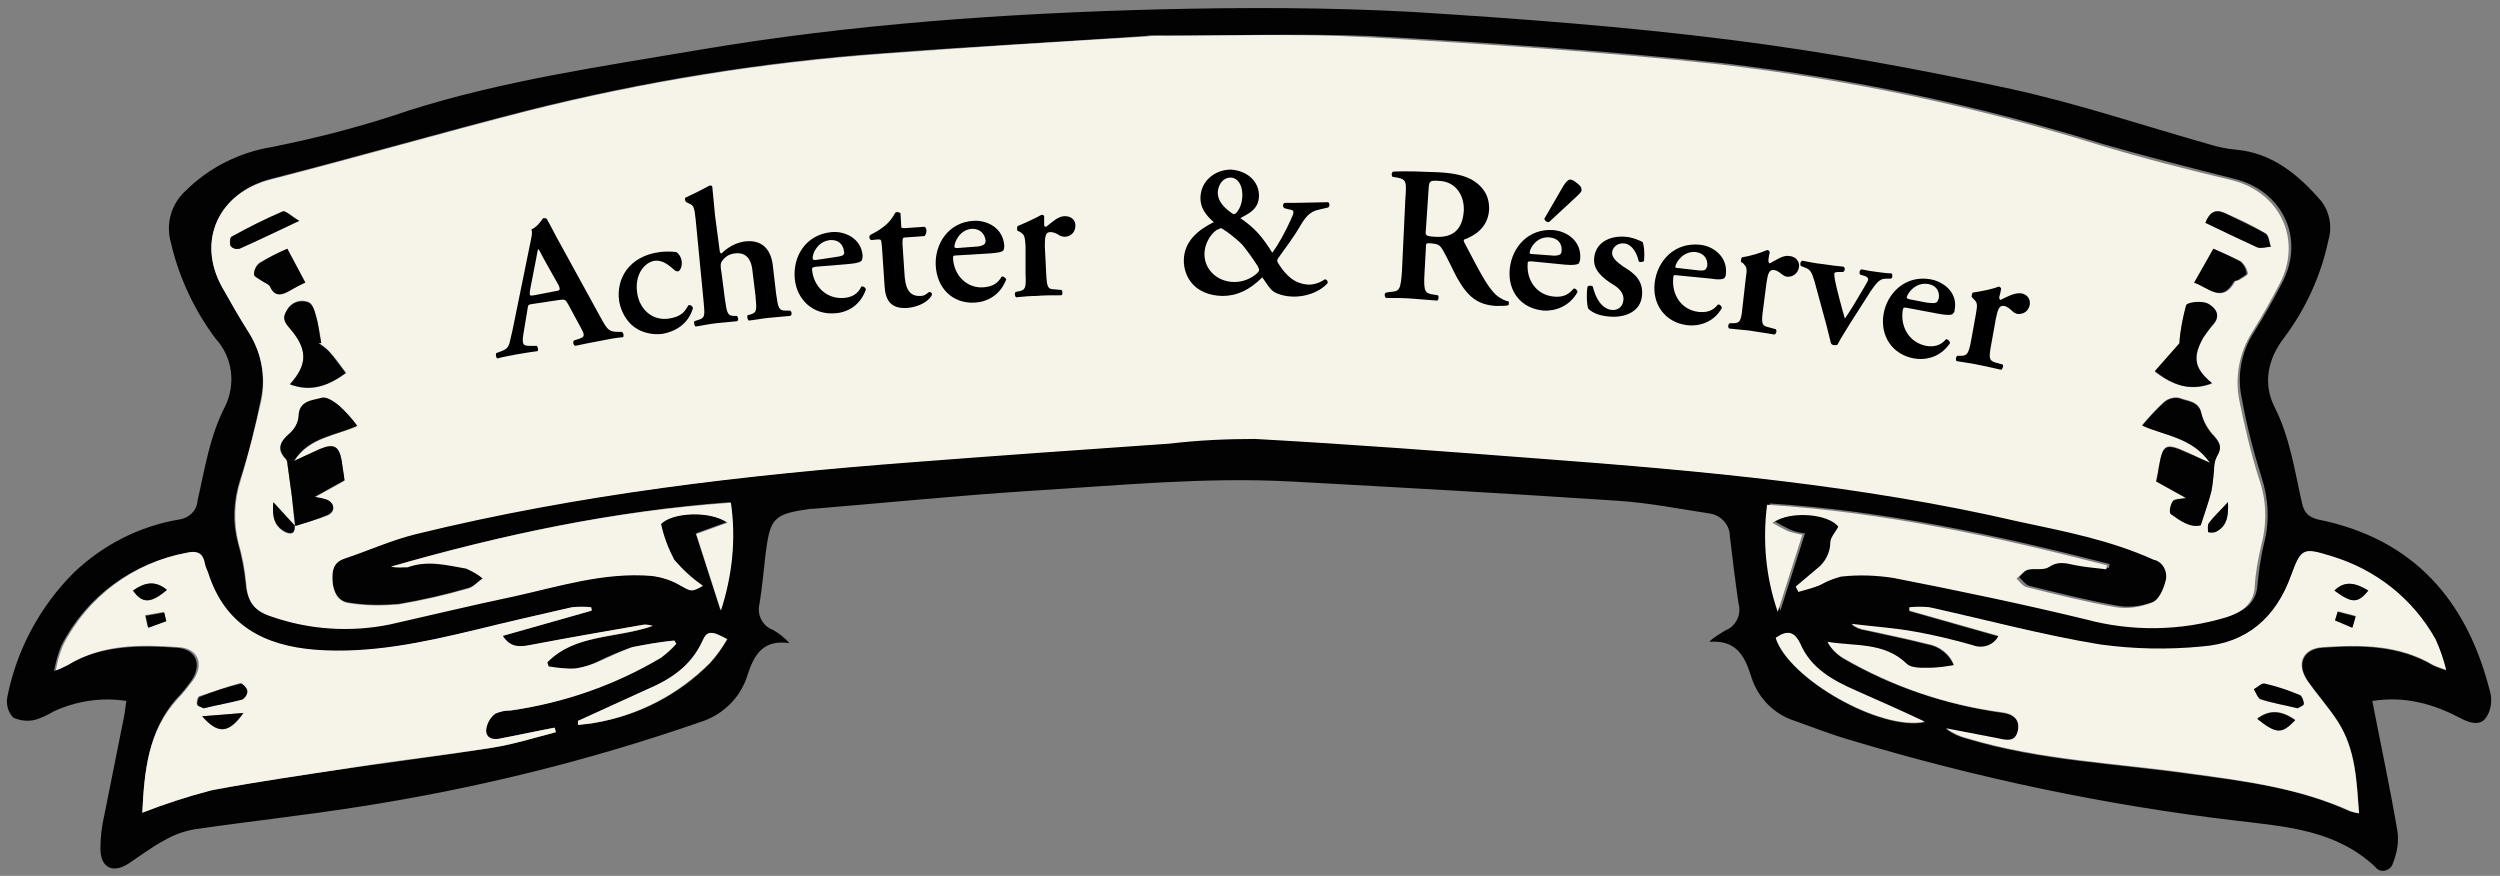 <?xml version="1.0" encoding="UTF-8"?>
<!-- Generator: Adobe Illustrator 28.1.0, SVG Export Plug-In . SVG Version: 6.00 Build 0)  -->
<svg xmlns="http://www.w3.org/2000/svg" xmlns:xlink="http://www.w3.org/1999/xlink" version="1.1" id="Calque_1" x="0px" y="0px" viewBox="0 0 375.9 131.7" style="enable-background:new 0 0 375.9 131.7;" xml:space="preserve">
<rect x="0" y="0" width="375.9" height="131.7" fill="#808080" stroke="none"/>
<style type="text/css">
	.st0{fill:#020203;}
	.st1{fill:#F6F3E9;}
	.st2{fill:none;}
</style>
<g>
	<path id="Tracé_2275_00000156558600695503625570000010507312104200979098_" class="st0" d="M356.7,105.4   c1.3,6.7,2.7,13.2,3.8,19.7c0.2,1.6-0.1,3.2-0.7,4.7c-0.2,0.8-1.1,1.3-1.9,1.1c-0.3-0.1-0.6-0.3-0.8-0.6c-5.9-5.5-13.3-6-20.8-6.9   c-19.6-2.3-39-6.4-58-12.1c-2.8-0.8-5.6-1.9-8.4-2.9c-3.2-1-5.6-3.5-6.6-6.7s-2.3-5.5-6.3-5.2c0.7-0.7,1.6-1.2,2.4-1.7   c1.6-0.6,2.5-2.4,2-4.1c-0.5-3.4-0.9-6.7-1.3-10.1c0-1.7-1.4-3.2-3.1-3.4c-4.6-0.7-9.1-1.6-13.7-1.9c-16.4-1.1-32.7-2-49.1-2.9   c-13.1-0.7-26.1,0.6-39.2,1.4c-10.9,0.7-21.8,1.8-32.7,2.7c-0.1,0-0.3,0-0.4,0c-5.6,0.8-6.1,1.3-6.8,6.9c-0.3,2.5-0.5,5-0.9,7.4   c-0.4,1.6,0.4,3.3,2,3.9c0.9,0.5,1.8,1.2,2.5,2c-4.1-0.6-5.4,1.9-6.4,5.1c-1.1,3.3-3.8,5.8-7.1,6.8c-16.7,5.8-33.8,10-51.2,12.7   c-8.2,1.3-16.6,2.2-24.8,3.4c-1.6,0.3-3,0.8-4.4,1.6c-1.9,1-3.6,2.3-5.4,3.5c-2.4,1.6-4.3,0.7-4.3-2.2c0-1.7,0.2-3.4,0.6-5.1   c1-5,2-10,3-15c0.1-0.7,0.2-1.3,0.3-2.1c-3.7-0.6-7.6,0-11,1.6c-0.8,0.5-1.7,0.9-2.6,1.2c-1.1,0.3-2.3,0.2-3.4-0.3   c-0.8-0.8-1.1-2-0.9-3.1c1.4-7.1,4.9-13.6,10-18.7c4.4-4.2,9.9-7,15.9-8c1.4-0.2,2.6-1.3,2.7-2.8c1.1-4.8,1.8-9.6,4.1-14.1   c1.7-3.4,1.2-7.5-1.4-10.3c-3.2-4.3-5.5-9.2-6.7-14.4c-0.8-2.8,0-5.8,2.2-7.8c3.5-3.5,8.1-5.8,13-6.6c7-1.4,13.9-3.2,20.6-5.5   c14.2-4.5,28.9-6.6,43.6-9.1c23-3.9,46.1-5.5,69.4-6.1c12.6-0.3,25.3-0.3,38,0.4c16,1,32,2.2,47.8,4.2c14.2,1.8,28.3,4.4,42.2,7.4   c10,2.2,19.8,5.5,29.7,8.3c1.3,0.4,2.7,0.7,4,0.8c5.5,0.5,9.4,3.8,12.8,7.7c1.3,1.7,1.7,3.9,1.1,5.9c-1.1,5.3-3.4,10.3-6.6,14.6   c-2.5,3.2-3.3,6.9-1.5,10.5c2.3,4.5,3,9.5,4.1,14.3c0.3,1.5,0.9,2.2,2.4,2.6c14.5,2.9,22.6,12.3,26,26.3c0.2,1.2,0,2.5-0.7,3.5   c-0.9,1.3-2.5,0.8-3.8,0.1C366,105.9,361.7,104.6,356.7,105.4 M58.8,85.2c0.8,0.1,1.6,0.1,2.5,0c3-1.1,5.9-0.4,8.8,0.2   c0.9,0.3,1.7,0.9,2.5,1.5c-0.7,0.5-1.4,1.3-2.2,1.5c-3.4,1-6.9,1.8-10.5,2.4C57.4,91,55,91,52.5,90.6c-1.7-0.2-2.3-1.6-2.5-3.2   c-0.1-1.5,0-2.9,1.8-3.5c3.6-1.2,7.1-2.8,10.8-3.7c24.5-6,49.5-8.8,74.6-10.8c12.9-1,25.8-1.9,38.7-2.8c4.3-0.5,8.5-0.8,12.8-0.7   c14.4,0.8,28.8,1.9,43.3,3c24.1,1.9,48.1,4,71.8,9.2c7,1.5,13.9,2.8,20.5,5.8c1.4,0.4,2.1,1.8,1.7,3.2c0,0,0,0,0,0.1   c-0.3,1.2-1,2.8-2,3.2c-1.7,0.7-3.6,1-5.5,0.7c-4.5-0.8-8.9-1.9-13.3-3c-0.6-0.1-1.1-0.9-1.6-1.3c0.5-0.5,1-1.2,1.6-1.3   c1-0.3,2.4,0.1,3.2-0.4c1.4-1,2.7-0.6,4.1-0.3c1.5,0.3,3.1,0.4,4.6,0.6l0.1-0.6c-16.8-4.3-33.7-8-51.1-9.1   c-0.7,5.4-0.2,11,1.6,16.1l3.7-11.6c-0.7-0.1-1.4-0.2-2.1-0.5c-0.8-0.4-1.6-0.8-2.4-1.3c2.8-1.8,8.5-1.3,9.9,0.6   c-0.5,0.9-1.2,1.6-1.2,2.4c0,1.5-0.7,3-2,3.9c-1.1,0.9-2.2,1.8-3.2,2.7l0.4,0.8c1.1-0.3,2.1-0.6,3.2-1c1-0.6,2.1-1,3.2-1.3   c2.6-0.3,5.3-0.2,7.9,0.2c9.6,1.9,19.2,3.9,28.8,6.2c7,1.9,14.3,1.8,21.3-0.3c2.1-0.7,3.9-1.8,4.2-4.3c0.2-2.2,0.5-4.4,1-6.5   c0.9-3.4,0.7-6.9-0.4-10.2c-1.2-3.8-2.2-7.7-2.9-11.6c-0.8-3.5-0.1-7.2,1.9-10.2c1.5-2.4,2.9-4.9,4.2-7.4c3.4-6.6,0-13.7-7.2-15.5   c-6.7-1.7-13.4-3.4-20-5.3c-18.6-5.8-37.6-9.8-56.9-12.1c-17.7-1.9-35.4-3.1-53.2-4.1c-10.9-0.4-21.7,0-32.4-0.1   c-0.4,0-0.8,0-1.2,0.1C159.1,6.3,145.9,7,132.7,8c-18,1.3-35.9,4.2-53.4,8.6c-12.9,3.3-25.7,7-38.6,10.3c-7.7,2-11.2,9.2-7.3,16.2   c1.3,2.3,2.6,4.6,4,6.8c1.9,3,2.6,6.7,1.8,10.2c-0.8,4-1.8,8.1-3.1,12c-1,3.1-1.2,6.4-0.3,9.6c0.5,1.9,0.9,3.8,1.1,5.7   c0.2,2.8,1.1,4.3,3.8,5.2c5.7,2,11.9,2.4,17.8,1.2c6.2-1.4,12.4-2.9,18.6-4.2c6.9-1.4,13.7-3.7,20.8-3.1c1.5,0.2,3,0.7,4.4,1.5   c1.5,0.8,1.5,1,3.3,0c-1.6-1.1-3-2.4-4.3-3.9c-0.9-1.7-1.5-3.5-2-5.4c1.6-1.6,7.2-2.1,10-0.2l-4.7,1.7l3.7,11.5   c1.8-5.2,2.3-10.7,1.5-16.2C92.3,76.8,75.4,80.4,58.8,85.2 M354.7,122.3c-0.3-4.9-0.5-9.6-3.1-13.7c-1.4-2.2-3.1-4.1-4.6-6.2   c-1.7-2.5-0.7-4.8,2.2-5c5.8-0.4,11.5-0.4,16.7,2.7c0.6,0.3,1.3,0.5,1.9,0.7c-0.4-1.6-1-3.1-1.6-4.6c-3.4-6-9-10.5-15.7-12.5   c-4.2-1.4-4.5-1.2-6,2.9c-2.3,6.4-6.8,10.2-13.4,10.7c-5.1,0.5-10.2,0.4-15.3-0.3c-8.6-1.5-17.1-3.7-25.7-5.6c-1-0.1-2-0.1-3,0v0.5   l13.4,3.8c-0.7,1.4-2.4,2-3.9,1.4c-2.8-0.7-5.6-1.5-8.5-2c-3.2-0.5-6.5-0.8-9.7-1.2c0.6,0.5,1.3,0.8,2.1,0.9   c3.1,0.7,6.2,1.3,9.3,2.1c1.8,0.3,3.3,1.5,4,3.2c-1.2,0.2-2.4,0.3-3.6,0.4c-1.2,0-2.8,0.1-3.5-0.6c-3.4-3.3-7.8-2.6-11.9-3.3   c0.6,1,1.4,1.8,2.3,2.4c7.4,4.3,15.5,7,24,8.2c1.6,0.2,2.7,1,2.3,2.8c-0.4,1.7-1.8,1.4-3,1.1c-2.6-0.5-5.2-1-7.8-1.5   c0.9,0.7,2,1.2,3.2,1.5c10.9,3.3,22.3,3.7,33.6,5.3c8.2,1.1,16.3,2.1,23.9,5.6C353.7,122.1,354.2,122.2,354.7,122.3 M21.4,122.2   c3.3-1.3,6.7-2.4,10.1-3.3c7-1.4,14-2.4,21.1-3.4c7-1,14.1-1.9,21.1-3c3.2-0.5,6.4-1.5,9.5-2.3l-0.2-0.7c-2.7,0.5-5.4,1.1-8,1.6   c-1.1,0.2-2.3,0.1-2.3-1.2c0.1-1,0.6-1.9,1.4-2.5c0.7-0.4,1.6-0.6,2.4-0.5c8-1.2,15.6-3.9,22.5-7.9c0.8-0.6,1.6-1.3,2.3-2.1   l-0.3-0.5c-2.1,0.2-4.2,0.5-6.3,1c-1.6,0.6-3.1,1.2-4.7,2c-1.2,0.6-2.5,1-3.7,1.2c-1.4,0-2.7-0.1-4.1-0.3L82,99.7   c4.2-4.3,10.3-3.6,15.9-5.5c-0.4-0.1-0.9-0.1-1.3-0.2c-5.8,1-11.6,2-17.3,3.1c-1.6,0.3-2.9,0.3-4-1.4l13.4-3.8l-0.1-0.5   c-1-0.1-2-0.1-2.9,0c-4.9,1.1-9.7,2.3-14.5,3.4c-7.9,1.9-15.8,3.6-24,3c-7.8-0.6-13.6-3.7-16.2-11.6c-0.2-0.4-0.4-0.9-0.5-1.4   c-0.3-1.6-1.3-1.9-2.7-1.6c-8,1.5-14.9,6.6-18.6,13.9c-0.5,1.2-0.8,2.5-1.1,3.8c0.6-0.2,1.2-0.5,1.8-0.8c5.2-3.1,11-3.1,16.7-2.7   c2.9,0.2,3.8,2.5,2.2,4.9c-0.7,1-1.5,2-2.4,2.9C22.3,110,21.7,115.9,21.4,122.2 M86.9,108.4c0,0.2,0.1,0.4,0.1,0.6   c0.8-0.1,1.6-0.1,2.4-0.3c6.6-1.1,12.7-4.2,17.4-9c1-1.1,1.8-2.3,2.6-3.6c-2.4-1.3-3-1.3-3.7,0.3c-1.6,3.7-4.7,5.7-8.2,7.2   C93.9,105.2,90.4,106.8,86.9,108.4 M267,96c2,6.1,15.8,14,22.4,12.6c-3.7-1.7-7-3.2-10.4-4.7c-3.5-1.5-6.7-3.3-8.3-7   C269.8,94.9,268.6,94.8,267,96"></path>
	<path id="Tracé_2276_00000150075335256056725510000012214047326132745377_" class="st1" d="M58.8,85.2c16.7-4.8,33.6-8.4,51.1-9.6   c0.8,5.4,0.2,11-1.5,16.2l-3.7-11.5l4.7-1.7c-2.8-1.9-8.4-1.5-10,0.2c0.4,1.9,1.1,3.7,2,5.4c1.3,1.5,2.7,2.8,4.3,3.9   c-1.8,1-1.8,0.8-3.3,0c-1.3-0.8-2.8-1.3-4.4-1.5c-7.2-0.6-14,1.6-20.8,3.1C71,91,64.8,92.5,58.6,93.9c-5.9,1.2-12.1,0.8-17.8-1.2   c-2.8-0.9-3.6-2.4-3.8-5.2c-0.2-1.9-0.5-3.8-1.1-5.7c-0.8-3.2-0.7-6.5,0.3-9.6c1.2-4,2.2-8,3.1-12c0.7-3.6,0-7.2-1.9-10.2   c-1.4-2.2-2.7-4.5-4-6.8c-3.9-7-0.5-14.2,7.3-16.2c12.9-3.3,25.7-7,38.6-10.3c17.5-4.4,35.4-7.3,53.4-8.6c13.2-1,26.4-1.8,39.5-2.6   c0.4,0,0.8-0.1,1.2-0.1c10.7,0,21.5-0.4,32.1,0.2c17.7,1,35.5,2.2,53.2,4.1C278,12,297.1,16,315.6,21.8c6.6,2,13.3,3.7,20,5.3   c7.2,1.8,10.6,8.9,7.2,15.5c-1.3,2.5-2.7,5-4.2,7.4c-1.9,3-2.6,6.7-1.9,10.2c0.8,3.9,1.7,7.8,2.9,11.6c1.2,3.3,1.3,6.8,0.4,10.2   c-0.5,2.1-0.9,4.3-1,6.5c-0.3,2.5-2.1,3.6-4.2,4.3c-6.9,2.1-14.3,2.2-21.3,0.3c-9.5-2.3-19.1-4.3-28.8-6.2   c-2.6-0.4-5.2-0.5-7.9-0.2c-1.1,0.3-2.2,0.7-3.2,1.3c-1,0.4-2.1,0.7-3.2,1l-0.4-0.8c1.1-0.9,2.1-1.8,3.2-2.7c1.2-0.9,2-2.4,2-3.9   c0-0.8,0.8-1.6,1.2-2.4c-1.4-1.9-7.1-2.5-9.9-0.6c0.8,0.5,1.6,0.9,2.4,1.3c0.7,0.2,1.4,0.4,2.1,0.5L267.3,92   c-1.8-5.2-2.3-10.7-1.6-16.1c17.5,1.1,34.4,4.8,51.1,9.1l-0.1,0.6c-1.5-0.2-3.1-0.3-4.6-0.6c-1.4-0.3-2.7-0.7-4.1,0.3   c-0.8,0.5-2.2,0.1-3.2,0.4c-0.6,0.2-1.1,0.9-1.6,1.3c0.5,0.5,1,1.2,1.6,1.3c4.4,1.1,8.8,2.2,13.3,3c1.9,0.3,3.7,0,5.5-0.7   c1-0.4,1.7-2,2-3.2c0.4-1.3-0.3-2.8-1.6-3.2c0,0,0,0-0.1,0c-6.6-3-13.5-4.3-20.5-5.8C280.1,73,256.1,70.8,232,69   c-14.4-1.1-28.8-2.2-43.3-3c-4.3,0-8.6,0.2-12.8,0.7c-12.9,0.9-25.8,1.8-38.7,2.8c-25.1,1.9-50.1,4.8-74.6,10.8   c-3.7,0.9-7.2,2.5-10.8,3.7c-1.8,0.6-1.9,2-1.8,3.5c0.1,1.5,0.8,3,2.5,3.2c2.4,0.4,4.9,0.4,7.4,0.2c3.5-0.6,7-1.4,10.5-2.4   c0.8-0.2,1.4-1,2.2-1.5c-0.7-0.6-1.6-1.1-2.5-1.5c-2.9-0.5-5.8-1.3-8.8-0.2C60.4,85.3,59.6,85.4,58.8,85.2 M44.3,79   c1.7-0.4,3.4-0.9,5-1.5c1.2-0.6,1-1.7-0.2-2.3c-0.6-0.2-1.2-0.3-1.8-0.4l4.5-2.5c-0.2-1.1-0.3-2-0.4-2.8c-0.3-2.2-1.1-2.7-3.3-1.9   c-1.3,0.5-2.6,1.2-3.9,1.8c2.2-3.6,6.4-3.9,9.5-5.3c-0.8-1.1-1.7-2-2.7-3c-0.7-0.6-2-1.5-2.6-1.2c-1.4,0.5-3.4,0.4-3.5,2.8   c-0.1,1-0.6,1.9-1.4,2.6c-1.4,1.2-2,2.3-0.5,3.8c0.2,0.3,0.2,0.8,0.3,1.3c0.2,1.5,0.4,2.9,0.6,4.4C44,76.2,44.2,77.6,44.3,79   l-3.2-3.4c-0.2,2.1,0.1,3.5,1.7,4.4C43.8,80.5,44.4,80.3,44.3,79 M332.3,69.6c-1.4-0.7-2.4-1.1-3.4-1.6c-3.3-1.5-3.7-1.3-4.3,2.2   c-0.1,0.7-0.3,1.3-0.4,2.1l4.5,2.5c-0.9,0.2-1.8,0.2-2,0.5c-0.3,0.5-0.5,1.7-0.3,1.9c1.4,1.1,2.9,2.1,4.5,1.7   c0.6-1.9,1.2-3.5,1.6-5.1c0.2-1.1,0.3-2.1,0.4-3.2c0-0.7,0.1-1.3,0.4-2c0.8-1.2,0.6-2-0.4-3.1c-0.9-1-1.6-2.2-1.9-3.4   c-0.4-1.9-2.1-1.8-3.3-2.3c-0.8-0.2-1.7,0.1-2.3,0.6c-1.2,1.1-2.3,2.3-3.3,3.5C325.4,65.6,329.6,65.7,332.3,69.6 M47.9,51.6   l0.4-0.1c-0.2-1.4-0.4-2.7-0.8-4.1c-0.2-0.7-0.6-1.8-1.1-2c-1.2-0.5-2.6,0-3.2,1.1c-0.7,1.1-0.5,1.7,0.3,2.7   c2.8,3.2,2.8,5.6,0.1,8.5c3.2,1.2,5.8,0.2,8.4-1.7c-0.8-1.1-1.6-2.2-2.5-3.2C49,52.3,48.5,51.9,47.9,51.6 M332.6,57.7   c-2.7-2.3-2.9-4-1.3-6.9c0.5-0.7,1-1.5,1.6-2.1c1.2-1.5-0.2-2.6-1-3c-0.9-0.4-3-0.2-3.2,0.3c-0.5,1.9-0.9,3.8-1,5.7l-3.7,4.2   C326.6,57.9,329.3,58.9,332.6,57.7 M332.8,37.4l-2.7,5.1c2.2,0.9,4.1,3.2,6-0.2c0.1-0.1,0.4-0.1,0.6-0.2c0.5-0.3,1.3-0.7,1.3-1   c-0.1-0.7-0.5-1.3-1-1.8C335.5,38.6,334.2,38,332.8,37.4 M43.2,37.4c-1.4,0.6-2.8,1.3-4.2,2.1c-0.5,0.4-0.8,1.1-0.8,1.7   c0,0.3,0.7,0.6,1.1,0.9c0.4,0.3,1.1,0.5,1.3,0.9c0.8,1.6,1.8,1.3,3,0.6c0.7-0.4,1.5-0.7,2.3-1.2L43.2,37.4 M45,33.2   c-1.1-0.7-2-1.6-2.5-1.4c-2.6,1.1-5.2,2.5-7.7,3.8c-0.3,0.1-0.3,1.1-0.1,1.4c0.4,0.3,0.9,0.5,1.3,0.4C38.8,36.2,41.6,34.8,45,33.2    M331.6,33.5c2.7,1.3,5.2,2.5,7.9,3.7c0.5,0.2,1.3,0,2-0.1c-0.3-0.7-0.3-1.7-0.8-2c-2-1.2-4.1-2.2-6.2-3.1   C333,31.4,332.2,32,331.6,33.5 M335,75.5c-1.2,1.3-2.1,2.2-2.9,3.2c-0.2,0.3-0.1,0.8-0.1,1.3c0.4,0.1,0.8,0.1,1.1,0   C334.8,79.2,335.1,77.7,335,75.5"></path>
	<path id="Tracé_2277_00000049212777121957621290000012287752939666274455_" class="st1" d="M354.7,122.3c-0.5-0.1-1-0.2-1.4-0.4   c-7.6-3.4-15.8-4.5-23.9-5.6c-11.2-1.6-22.6-2-33.6-5.3c-1.2-0.3-2.2-0.8-3.2-1.5c2.6,0.5,5.2,1,7.8,1.5c1.3,0.3,2.6,0.6,3-1.1   s-0.7-2.6-2.3-2.8c-8.5-1.1-16.6-3.9-24-8.2c-1-0.6-1.8-1.4-2.3-2.4c4.1,0.7,8.5,0,11.9,3.3c0.7,0.7,2.3,0.6,3.5,0.6   s2.4-0.2,3.6-0.4c-0.6-1.7-2.2-2.9-4-3.2c-3.1-0.8-6.2-1.4-9.3-2.1c-0.8-0.1-1.5-0.4-2.1-0.9c3.2,0.4,6.5,0.6,9.7,1.2   c2.8,0.5,5.7,1.2,8.5,2c1.5,0.6,3.2,0,3.9-1.4l-13.4-3.8c0-0.2,0-0.4,0-0.5c1-0.1,2-0.1,3,0c8.6,1.9,17.1,4.2,25.7,5.6   c5.1,0.7,10.2,0.8,15.3,0.3c6.7-0.5,11.1-4.3,13.4-10.7c1.5-4.1,1.8-4.2,6-2.9c6.7,2,12.3,6.4,15.7,12.5c0.7,1.5,1.2,3,1.6,4.6   c-0.7-0.2-1.3-0.5-1.9-0.7c-5.2-3.1-10.9-3.1-16.7-2.7c-3,0.2-4,2.5-2.3,5c1.4,2.1,3.2,4,4.6,6.2   C354.2,112.7,354.3,117.4,354.7,122.3 M345.5,106.5c0.3-0.2,0.9-0.4,0.9-0.6c0-0.5-0.3-1.2-0.6-1.3c-1.7-0.7-3.5-1.3-5.2-1.7   c-0.5-0.1-1.1,0.5-1.7,0.8c0.3,0.5,0.6,1.3,1,1.5C341.6,105.7,343.4,106,345.5,106.5 M345.1,108.2c-2.2-1.5-3.9-1.5-5.7-0.2   C342.3,110.3,343.1,110.4,345.1,108.2 M356.1,88.8c-1.8-1.1-3.5-1.6-5.1,0C353.6,90.7,354.5,90.7,356.1,88.8 M351.5,91.9l-0.4,1.3   l2.6,1.1l0.5-1.7L351.5,91.9z"></path>
	<path id="Tracé_2278" class="st1" d="M21.4,122.2c0.3-6.4,0.9-12.3,5.3-17.1c0.9-0.9,1.6-1.9,2.4-2.9c1.6-2.4,0.7-4.7-2.2-4.9   c-5.8-0.4-11.5-0.5-16.7,2.7c-0.6,0.3-1.2,0.6-1.8,0.8C8.6,99.5,9,98.2,9.5,97c3.7-7.3,10.6-12.4,18.6-13.9   c1.4-0.3,2.4-0.1,2.7,1.6c0.1,0.5,0.3,0.9,0.5,1.4c2.5,7.9,8.4,11,16.2,11.6c8.2,0.6,16.1-1.1,24-3c4.8-1.2,9.7-2.3,14.5-3.4   c1-0.1,2-0.1,2.9,0l0.1,0.5l-13.4,3.8c1.1,1.7,2.4,1.7,4,1.4c5.8-1.1,11.5-2.1,17.3-3.1c0.4,0,0.9,0.1,1.3,0.2   c-5.6,1.9-11.7,1.2-15.9,5.5l0.2,0.6c1.3,0.2,2.7,0.4,4.1,0.3c1.3-0.2,2.6-0.6,3.8-1.2c1.5-0.7,3.1-1.4,4.7-2   c2.1-0.4,4.2-0.8,6.3-1l0.3,0.5c-0.7,0.8-1.5,1.5-2.3,2.1c-6.9,4.1-14.6,6.8-22.5,7.9c-0.8,0-1.7,0.2-2.4,0.5   c-0.8,0.6-1.3,1.5-1.4,2.5c0,1.3,1.2,1.5,2.3,1.2c2.7-0.5,5.4-1.1,8-1.6l0.2,0.7c-3.2,0.8-6.3,1.8-9.5,2.3c-7,1.1-14.1,1.9-21.1,3   s-14.1,2.1-21.1,3.4C28.1,119.8,24.7,120.9,21.4,122.2 M30.6,106.5c2-0.5,3.9-0.8,5.7-1.4c0.5-0.3,0.8-0.8,0.8-1.3   c0-0.4-0.7-1.1-1-1.1c-2.1,0.6-4.1,1.3-6.2,2c-0.2,0.1-0.4,0.8-0.3,1.2C29.8,106.2,30.3,106.3,30.6,106.5 M30.4,107.7   c2.4,2.8,4,2.6,6.2-0.5L30.4,107.7 M20,88.8c1.4,2,2.7,2,5.1-0.1C23.3,87.2,21.7,87.6,20,88.8 M25,93.4L24.6,92l-2.8,0.5l0.4,1.8   L25,93.4"></path>
	<path id="Tracé_2279" class="st1" d="M86.9,108.4c3.5-1.6,7-3.2,10.5-4.8c3.5-1.5,6.5-3.5,8.2-7.2c0.7-1.6,1.3-1.6,3.7-0.3   c-0.7,1.3-1.6,2.5-2.6,3.6c-4.7,4.7-10.8,7.9-17.4,9c-0.8,0.1-1.6,0.2-2.4,0.3L86.9,108.4"></path>
	<path id="Tracé_2280_00000063603642191498166060000013237882248963616166_" class="st1" d="M267,95.9c1.7-1.2,2.8-1,3.7,0.9   c1.6,3.7,4.9,5.5,8.3,7s6.8,3,10.4,4.7C282.8,109.9,269,102.1,267,95.9"></path>
	<path id="Tracé_2281_00000087412018260794352370000016648865981536693145_" class="st0" d="M332.3,69.6c-2.7-3.9-6.9-4.1-10.2-5.6   c1-1.2,2.1-2.4,3.3-3.5c0.6-0.5,1.5-0.8,2.3-0.6c1.2,0.5,2.9,0.4,3.3,2.3c0.3,1.3,1,2.5,1.9,3.4c1,1.1,1.2,1.8,0.4,3.1   c-0.3,0.6-0.4,1.3-0.4,2c-0.1,1.1-0.2,2.2-0.4,3.2c-0.4,1.6-1,3.2-1.6,5.1c-1.6,0.4-3.1-0.7-4.5-1.7c-0.3-0.2-0.1-1.4,0.3-1.9   c0.3-0.4,1.1-0.3,2-0.5l-4.5-2.5c0.2-0.7,0.3-1.4,0.4-2.1c0.6-3.5,1-3.7,4.3-2.2C329.9,68.5,330.9,69,332.3,69.6"></path>
	<path id="Tracé_2282" class="st0" d="M44.4,79.1c-0.2-1.5-0.3-2.9-0.5-4.4s-0.4-2.9-0.6-4.4c-0.1-0.4,0-1-0.3-1.3   c-1.4-1.5-0.9-2.6,0.5-3.8c0.8-0.7,1.3-1.6,1.4-2.6c0-2.4,2.1-2.4,3.5-2.8c0.7-0.2,1.9,0.6,2.6,1.2c1,0.9,1.9,1.9,2.7,3   c-3.2,1.5-7.3,1.7-9.5,5.3c1.3-0.6,2.6-1.2,3.9-1.8c2.2-0.9,2.9-0.4,3.3,1.9c0.1,0.9,0.3,1.8,0.4,2.8l-4.5,2.5   c0.6,0.1,1.2,0.2,1.8,0.4c1.2,0.5,1.4,1.7,0.2,2.3C47.7,78.1,46,78.6,44.4,79.1L44.4,79.1z"></path>
	<path id="Tracé_2283" class="st0" d="M47.9,51.6c0.6,0.4,1.1,0.8,1.6,1.3c0.9,1,1.6,2.1,2.5,3.2c-2.6,1.9-5.2,2.9-8.4,1.7   c2.7-3,2.7-5.3-0.1-8.5c-0.8-0.9-1.1-1.6-0.3-2.7c0.6-1.1,2-1.6,3.2-1.1c0.6,0.2,0.9,1.2,1.1,2c0.4,1.3,0.5,2.7,0.8,4.1H47.9z"></path>
	<path id="Tracé_2284" class="st0" d="M332.6,57.6c-3.3,1.3-5.9,0.3-8.6-1.8l3.7-4.2c0.1-1.9,0.5-3.8,1-5.7   c0.2-0.5,2.3-0.7,3.2-0.3c0.8,0.4,2.2,1.5,1,3c-0.6,0.7-1.1,1.4-1.6,2.1C329.6,53.7,329.9,55.4,332.6,57.6"></path>
	<path id="Tracé_2285" class="st0" d="M332.8,37.4c1.4,0.6,2.7,1.2,4,1.9c0.6,0.5,0.9,1.1,1,1.8c0.1,0.2-0.8,0.6-1.3,1   c-0.2,0.1-0.5,0.1-0.6,0.2c-1.8,3.3-3.8,1-6,0.2L332.8,37.4"></path>
	<path id="Tracé_2286" class="st0" d="M43.2,37.4l2.7,5.1c-0.9,0.4-1.6,0.8-2.3,1.2c-1.2,0.7-2.3,1-3-0.6c-0.2-0.4-0.9-0.6-1.3-0.9   c-0.4-0.3-1.1-0.6-1.1-0.9c0-0.7,0.3-1.3,0.8-1.7C40.4,38.7,41.8,38,43.2,37.4"></path>
	<path id="Tracé_2287" class="st0" d="M45,33.2c-3.4,1.6-6.1,2.9-9,4.2c-0.5,0.1-1,0-1.3-0.4c-0.2-0.3-0.1-1.3,0.1-1.4   c2.5-1.4,5.1-2.7,7.7-3.8C42.9,31.6,43.8,32.6,45,33.2"></path>
	<path id="Tracé_2288" class="st0" d="M331.6,33.5c0.6-1.5,1.4-2.1,2.8-1.5c2.1,1,4.2,2,6.2,3.1c0.5,0.3,0.6,1.3,0.8,2   c-0.7,0-1.4,0.3-2,0.1C336.8,36,334.3,34.8,331.6,33.5"></path>
	<path id="Tracé_2289_00000125586067115475544770000002452035134515601544_" class="st0" d="M335,75.5c0.1,2.2-0.2,3.7-1.9,4.5   c-0.4,0.1-0.8,0.1-1.1,0c0-0.4-0.1-1,0.1-1.3C332.8,77.7,333.8,76.8,335,75.5"></path>
	<path id="Tracé_2290" class="st0" d="M44.3,79c0.1,1.2-0.5,1.4-1.5,0.9c-1.6-0.9-1.9-2.3-1.7-4.4L44.3,79L44.3,79"></path>
	<path id="Tracé_2291_00000022532674000204820910000017802325448264073656_" class="st0" d="M345.5,106.5c-2-0.5-3.9-0.8-5.6-1.4   c-0.4-0.1-0.7-1-1-1.5c0.6-0.3,1.2-1,1.7-0.8c1.8,0.4,3.5,1,5.2,1.7c0.3,0.1,0.6,0.9,0.6,1.3C346.4,106.1,345.7,106.3,345.5,106.5"></path>
	<path id="Tracé_2292_00000149379824242184351230000018300831565021728917_" class="st0" d="M345.1,108.3c-2,2.1-2.8,2.1-5.7-0.2   C341.2,106.7,343,106.8,345.1,108.3"></path>
	<path id="Tracé_2293_00000015339890479196499270000016958916687721243294_" class="st0" d="M356.1,88.8c-1.6,2-2.5,1.9-5.1,0   C352.6,87.2,354.3,87.7,356.1,88.8"></path>
	<path id="Tracé_2294_00000033338955868949358330000016415232208627578036_" class="st0" d="M351.5,92l2.7,0.7l-0.5,1.7l-2.6-1.1   L351.5,92"></path>
	<path id="Tracé_2295" class="st0" d="M30.6,106.5c-0.3-0.2-0.9-0.3-0.9-0.5c-0.1-0.4,0.1-1.1,0.3-1.2c2-0.8,4.1-1.5,6.2-2   c0.2-0.1,1,0.7,1,1.1c0,0.6-0.4,1.1-0.8,1.3C34.5,105.7,32.6,106,30.6,106.5"></path>
	<path id="Tracé_2296" class="st0" d="M30.4,107.7l6.2-0.5C34.4,110.3,32.8,110.4,30.4,107.7"></path>
	<path id="Tracé_2297" class="st0" d="M20,88.8c1.7-1.2,3.3-1.6,5.1-0.1C22.7,90.7,21.4,90.8,20,88.8"></path>
	<path id="Tracé_2298" class="st0" d="M25,93.4l-2.7,1l-0.4-1.8l2.8-0.5L25,93.4"></path>
	
		<rect id="Rectangle_73_00000091700143510862741040000017435098020402464929_" x="1.3" y="1.3" class="st2" width="373.4" height="129.6"></rect>
</g>
<g>
	<path d="M80.1,45.7c-0.7,0.1-0.7,0.1-0.8,0.9l-0.6,3.6C78.4,52,78.8,52,79.8,52l0.9,0c0.2,0.2,0.3,0.7,0.1,0.8   c-0.9,0.1-2,0.3-3.2,0.5c-0.9,0.2-1.8,0.3-2.8,0.6c-0.2-0.1-0.3-0.5-0.2-0.8l0.8-0.3c0.8-0.3,1.1-0.6,1.3-1.6   c0.2-0.8,0.5-2.1,0.8-3.7l2.2-10.8c0.2-1,0.4-1.7,0.2-2.2c1-0.4,1.7-1.7,1.8-1.7c0.2,0,0.4,0,0.5,0.1c0.7,1.2,1.3,2.5,2,3.7   l6.2,11.3c1,1.8,1.2,2,2.7,2l0.4,0c0.3,0.2,0.3,0.6,0.2,0.8c-1.2,0.1-2.2,0.3-3.7,0.6c-1.2,0.2-2.5,0.5-3.5,0.7   c-0.3-0.1-0.4-0.6-0.2-0.8l0.6-0.2c1-0.3,1.1-0.5,0.5-1.6l-2-3.7c-0.4-0.7-0.5-0.7-1.3-0.6L80.1,45.7z M83.4,43.8   c0.8-0.1,0.9-0.2,0.6-0.9l-1.8-3.2c-0.8-1.4-1.1-2.1-1.2-2.2l-0.1,0c-0.1,0.2-0.2,1.1-0.5,2.5l-0.7,3.6c-0.1,0.9-0.1,0.9,0.6,0.8   L83.4,43.8z"></path>
	<path d="M101.7,37.9c0.4,0.3,0.7,0.7,0.8,1.4c0.1,0.9-0.3,1.4-0.5,1.5c-0.2,0-0.4,0-0.6-0.2c-0.8-0.7-1.7-1.5-2.9-1.4   c-1.6,0.2-3.1,2.1-2.7,4.8c0.3,2.3,2.1,4.3,4.8,3.9c1.9-0.3,2.4-1.1,2.9-2c0.3-0.1,0.6,0.1,0.7,0.4c-0.7,2.5-2.8,3.6-4.6,3.9   c-1.5,0.2-3.1-0.2-4.2-1c-1.1-0.8-2-2.2-2.3-3.9c-0.5-3.4,1.5-6.8,6.1-7.4C100,37.8,100.9,37.8,101.7,37.9z"></path>
	<path d="M108.2,37.6c0,0.3,0.1,0.5,0.3,0.5c0.9-0.9,2.1-1.6,3.5-1.8c2.5-0.3,3.9,1.1,4.2,3.6l0.5,4.3c0.3,2.1,0.4,2.5,1.4,2.5   l0.7,0c0.3,0.2,0.3,0.7,0,0.8c-1.2,0.1-2.2,0.2-3.3,0.3c-1,0.1-1.9,0.3-2.9,0.4c-0.2-0.1-0.3-0.6-0.2-0.8l0.4-0.1   c1-0.3,1-0.6,0.8-2.8l-0.5-4.1c-0.2-1.4-0.9-2.5-2.6-2.3c-1,0.1-1.6,0.7-1.9,1.1c-0.3,0.4-0.3,0.8-0.1,1.9l0.5,3.9   c0.3,2.1,0.4,2.5,1.4,2.5l0.4,0c0.2,0.2,0.3,0.7,0,0.8c-1,0.1-2,0.2-3.1,0.3c-0.9,0.1-1.9,0.3-3.1,0.5c-0.2-0.1-0.3-0.6-0.2-0.8   l0.6-0.2c1-0.3,1-0.6,0.8-2.7L104.6,33c-0.2-1.9-0.3-2.1-1-2.4l-0.4-0.2c-0.2-0.1-0.3-0.6-0.1-0.7c1.1-0.5,2.5-1.2,3.6-1.8   c0.2,0,0.4,0,0.4,0.2c0.1,1.2,0.3,2.9,0.4,4.2L108.2,37.6z"></path>
	<path d="M122.7,40.1c-0.5,0.1-0.6,0.1-0.6,0.4c0.2,2.6,2.2,4.5,4.8,4.3c1.2-0.1,2.1-0.6,2.6-1.7c0.3-0.1,0.6,0.1,0.7,0.4   c-0.8,2.4-2.8,3.5-4.6,3.6c-3.3,0.3-5.8-2-6.1-5.2c-0.3-3.3,1.6-6.6,5.5-7c2.1-0.2,4.5,1,4.7,3.5c0,0.3,0,0.4-0.1,0.7   c-0.1,0.3-0.8,0.5-2,0.6L122.7,40.1z M125.3,38.7c0.8-0.1,1.2-0.2,1.4-0.3c0.2-0.1,0.3-0.4,0.2-0.6c-0.1-1-0.8-1.8-2.1-1.7   c-1.9,0.2-2.7,2.1-2.6,2.8c0,0.1,0.1,0.2,0.4,0.2L125.3,38.7z"></path>
	<path d="M136.2,35.7c-0.5,0-0.5,0.1-0.5,1l0.3,4.5c0.1,1.8,0.5,3.4,2.4,3.3c0.6,0,0.9-0.3,1.3-0.6c0.3,0,0.5,0.2,0.4,0.5   c-0.5,0.9-1.8,1.7-3.6,1.9c-2.7,0.2-3.4-1.3-3.5-3.4l-0.4-5.9c-0.1-1-0.1-1-0.6-1l-1,0.1c-0.3-0.1-0.4-0.6-0.1-0.8   c1-0.5,1.6-0.9,2.2-1.4c0.5-0.4,1.1-1.1,1.5-1.9c0.2-0.2,0.7-0.1,0.8,0.1l0.1,1.7c0,0.5,0,0.5,0.6,0.5l2.9-0.2   c0.2,0.1,0.3,0.3,0.3,0.6c0,0.3-0.1,0.6-0.3,0.8L136.2,35.7z"></path>
	<path d="M143.9,38.4c-0.6,0-0.6,0.1-0.6,0.4c0.1,2.6,2.1,4.6,4.6,4.4c1.2-0.1,2.1-0.5,2.7-1.6c0.3-0.1,0.6,0.2,0.7,0.4   c-0.9,2.4-2.9,3.4-4.7,3.5c-3.4,0.2-5.7-2.2-5.9-5.5c-0.2-3.3,1.9-6.6,5.7-6.8c2.1-0.1,4.4,1.1,4.6,3.7c0,0.3,0,0.4-0.1,0.7   c-0.2,0.3-0.8,0.4-2,0.5L143.9,38.4z M146.5,37.1c0.8,0,1.2-0.2,1.4-0.3c0.2-0.1,0.3-0.4,0.3-0.6c-0.1-1-0.8-1.8-2-1.8   c-1.9,0.1-2.7,2-2.7,2.7c0,0.1,0.1,0.2,0.4,0.2L146.5,37.1z"></path>
	<path d="M154.2,37c-0.1-1.3-0.1-1.7-0.8-2.1l-0.4-0.2c-0.1-0.1-0.1-0.5,0-0.7c1.2-0.5,2.7-1.2,3.6-1.7c0.2,0,0.4,0.1,0.4,0.2   c0,0.6,0,1,0,1.3c0,0.2,0.1,0.3,0.3,0.3c0.9-0.7,1.8-1.6,2.8-1.6c1,0,1.6,0.6,1.6,1.4c0,1.1-0.8,1.7-1.6,1.7   c-0.3,0-0.6-0.1-0.8-0.2c-0.7-0.5-1.2-0.5-1.4-0.5c-0.7,0-0.8,0.7-0.8,2.1l0.2,4c0.1,2.1,0.2,2.5,1.2,2.5l1.1,0.1   c0.2,0.2,0.2,0.7,0,0.8c-1.7,0-2.7,0-3.8,0.1c-1,0-1.9,0.1-3,0.2c-0.2-0.1-0.3-0.6-0.1-0.8l0.5-0.1c1-0.2,1.1-0.5,1-2.7L154.2,37z"></path>
	<path d="M189.3,29.4c0,2.2-1.8,2.8-2.8,3.4c2.2,1.5,3.3,2.8,4.8,5.2c0.9-1.2,2-3.2,2.8-5c0.5-1.1,0.6-1.4-0.2-1.5l-0.8-0.2   c-0.3-0.3-0.2-0.7,0.1-0.8l1.6,0c1.5,0,4.2-0.1,4.9-0.1c0.2,0.1,0.3,0.6,0,0.8l-1.3,0.3c-1.5,0.3-2.1,1.1-3.1,2.8   c-0.7,1.2-1.8,2.7-3.1,4.5c-0.2,0.3-0.2,0.5,0,0.8c1.2,1.9,2.5,3.1,4.6,3.2c0.8,0,1.7-0.3,2.4-0.8c0.3,0,0.5,0.3,0.4,0.6   c-1.4,1.5-3.5,2-5,2c-1.4,0-2.8-0.4-3.4-1c-0.4-0.4-1-1.3-1.4-1.9c-1.9,1.9-3.8,2.8-6,2.8c-4.2-0.1-5.8-2.9-5.8-5.3   c0-3,2.3-4.7,4.5-5.8c-0.4-0.4-2-1.6-2-3.6c0-2.6,2.2-4.3,4.6-4.3C187.7,25.7,189.3,27.4,189.3,29.4z M183.6,34.3   c-0.1,0-0.4,0.2-0.7,0.3c-1,0.7-1.8,2.2-1.8,3.6c0,2.4,2,4.2,4.5,4.2c1.3,0,2.5-0.5,3.4-1.3c0.4-0.4,0.4-0.5,0.1-1.1   c-0.7-1.1-1.5-2.2-2.3-3.2C185.4,35.4,183.7,34.3,183.6,34.3z M183.1,28.9c0,1.2,0.7,2.1,1.9,3c0.2,0.1,0.4,0.3,0.5,0.3   c0.1,0,0.2-0.1,0.3-0.1c0.6-0.6,1-1.6,1-2.8c0-1.5-0.7-2.6-1.8-2.6C184,26.7,183.2,27.6,183.1,28.9z"></path>
	<path d="M211.3,30.1c0.2-2.8,0.2-3.1-1.2-3.4l-0.7-0.1c-0.2-0.2-0.2-0.7,0.1-0.8c1.8-0.1,4.3,0,6.7,0.1c2.3,0.1,4.2,0.5,5.4,1.3   c1.4,0.9,2.4,2.3,2.3,4.4c-0.2,2.7-2.3,3.9-3.7,4.4c-0.2,0.1-0.1,0.3,0,0.5c2.1,4,3.4,6.6,4.7,7.8c0.8,0.7,1.6,1,1.9,1   c0.1,0.1,0.1,0.4,0,0.6c-0.4,0.1-0.9,0.1-1.9,0.1c-2.8-0.2-4.2-1.4-5.8-4.2c-0.7-1.3-1.4-2.9-2.1-4.1c-0.5-0.9-0.8-1-1.7-1.1   c-0.9-0.1-0.9,0-0.9,0.6l-0.2,3.7c-0.2,3.1,0.1,3.2,1.4,3.4l0.6,0.1c0.2,0.2,0.1,0.7-0.1,0.8c-1.3-0.1-2.6-0.2-3.8-0.3   c-1.3-0.1-2.6-0.1-3.9-0.1c-0.2-0.1-0.3-0.7,0-0.8l0.6-0.1c1.4-0.1,1.6-0.2,1.8-3.2L211.3,30.1z M214.4,34.5   c-0.1,0.9-0.1,1,1.3,1.1c2.8,0.2,4.2-1.1,4.4-3.9c0.1-2.3-1.2-4.4-3.7-4.5c-1.5-0.1-1.5,0-1.6,1.3L214.4,34.5z"></path>
	<path d="M230.3,39.3c-0.5,0-0.6,0-0.6,0.3c-0.2,2.6,1.4,4.8,4,5c1.2,0.1,2.1-0.2,2.9-1.2c0.3-0.1,0.6,0.3,0.6,0.5   c-1.2,2.2-3.4,2.9-5.1,2.8c-3.4-0.3-5.4-2.9-5.1-6.2c0.3-3.3,2.8-6.2,6.6-5.9c2.1,0.2,4.2,1.7,4,4.3c0,0.3-0.1,0.4-0.2,0.7   c-0.2,0.2-0.9,0.3-2,0.2L230.3,39.3z M233.1,38.4c0.8,0.1,1.2,0,1.4-0.1c0.2-0.1,0.3-0.3,0.3-0.6c0.1-1-0.5-1.9-1.8-2   c-1.9-0.2-3,1.6-3,2.3c0,0.1,0,0.2,0.4,0.2L233.1,38.4z M232.9,33.4c-0.4,0-0.6-0.2-0.7-0.5l2.9-5c0.4-0.6,0.7-0.9,1-0.9   c0.3,0,0.6,0.2,1.1,0.6c0.5,0.4,0.6,0.6,0.6,1c0,0.3-0.4,0.6-0.8,1L232.9,33.4z"></path>
	<path d="M238.8,46.4c-0.2-0.6-0.3-2.1-0.1-3.3c0.2-0.2,0.6-0.2,0.8,0c0.4,1.7,1.3,3.3,2.8,3.5c0.9,0.1,1.7-0.4,1.8-1.5   c0.1-1.1-0.8-1.9-1.7-2.4c-1.4-0.9-2.9-2.1-2.7-3.9c0.2-2.3,2.3-3.4,4.7-3.2c1.2,0.1,2.2,0.6,2.6,0.8c0.2,0.6,0.3,1.5,0.2,2.8   c-0.1,0.2-0.6,0.3-0.8,0.1c-0.3-1.4-1.1-2.6-2.2-2.7c-0.9-0.1-1.7,0.5-1.8,1.3c-0.1,0.8,0.7,1.5,1.7,2.2c1.5,0.9,3,2,2.8,4.3   c-0.2,2.5-2.6,3.4-4.9,3.2C240.8,47.5,239.6,47.2,238.8,46.4z"></path>
	<path d="M252.2,41.4c-0.5-0.1-0.6,0-0.6,0.3c-0.3,2.6,1.2,4.9,3.8,5.2c1.2,0.1,2.1-0.1,2.9-1.1c0.3-0.1,0.6,0.3,0.6,0.5   c-1.2,2.2-3.5,2.8-5.2,2.6c-3.3-0.4-5.3-3.1-4.9-6.4c0.4-3.3,3-6.1,6.8-5.7c2.1,0.2,4.2,1.9,3.9,4.4c0,0.3-0.1,0.4-0.2,0.6   c-0.2,0.2-0.9,0.3-2,0.1L252.2,41.4z M254.9,40.6c0.8,0.1,1.2,0.1,1.4,0c0.2-0.1,0.3-0.3,0.4-0.6c0.1-1-0.4-1.9-1.7-2.1   c-1.9-0.2-3,1.5-3.1,2.2c0,0.1,0,0.2,0.4,0.2L254.9,40.6z"></path>
	<path d="M262.5,41.8c0.2-1.3,0.2-1.6-0.4-2.2l-0.3-0.2c-0.1-0.1,0-0.5,0.1-0.7c1.3-0.2,2.9-0.7,3.8-1.1c0.2,0,0.3,0.1,0.4,0.3   c-0.1,0.5-0.2,1-0.2,1.3c0,0.2,0.1,0.4,0.2,0.4c1-0.5,2-1.3,3-1.1c1,0.1,1.5,0.9,1.4,1.6c-0.1,1.1-1.1,1.6-1.8,1.5   c-0.3,0-0.5-0.2-0.7-0.3c-0.7-0.6-1.1-0.7-1.3-0.7c-0.7-0.1-0.9,0.6-1.1,2l-0.5,3.9c-0.3,2.1-0.2,2.5,0.8,2.7l1.1,0.3   c0.2,0.2,0.1,0.7-0.2,0.8c-1.7-0.3-2.7-0.4-3.8-0.6c-0.9-0.1-1.9-0.2-3-0.3c-0.2-0.1-0.2-0.7,0.1-0.8l0.5,0c1,0,1.2-0.3,1.4-2.4   L262.5,41.8z"></path>
	<path d="M278.2,48.6c-0.6,1-1.4,2.2-1.9,3.2c-0.1,0.1-0.3,0.1-0.5,0.1c-0.2,0-0.4-0.1-0.5-0.3c-0.2-0.8-0.5-2-0.7-2.8l-1.8-6.6   c-0.4-1.3-0.6-1.7-1.5-2l-0.5-0.2c-0.2-0.2-0.1-0.7,0.2-0.8c1,0.2,2,0.4,3,0.5c1.3,0.2,2.2,0.3,3.2,0.4c0.3,0.2,0.2,0.7-0.1,0.8   l-0.5,0c-0.4,0-0.7,0-0.8,0.2c0,0.2,0,0.5,0.1,1c0.2,1.1,1.2,4.9,1.5,5.8c0.9-1.3,1.9-3,2.9-4.7c0.4-0.7,0.6-1,0.6-1.2   c0-0.2-0.2-0.4-0.5-0.5l-0.7-0.2c-0.2-0.3-0.1-0.7,0.2-0.8c0.9,0.2,1.6,0.3,2.4,0.4c0.7,0.1,1.5,0.2,2.1,0.2   c0.2,0.2,0.2,0.7-0.1,0.8l-0.6,0c-0.9,0-1.3,0.2-2.5,2L278.2,48.6z"></path>
	<path d="M286.8,46.3c-0.5-0.1-0.6-0.1-0.7,0.3c-0.4,2.6,1,4.9,3.5,5.4c1.1,0.2,2.2,0,3-1c0.3,0,0.6,0.3,0.6,0.6   c-1.4,2.1-3.6,2.6-5.4,2.3c-3.3-0.6-5.1-3.4-4.6-6.6c0.5-3.2,3.3-6,7.1-5.3c2.1,0.4,4.1,2.1,3.6,4.6c0,0.3-0.1,0.4-0.3,0.6   c-0.2,0.2-0.9,0.2-2,0L286.8,46.3z M289.7,45.5c0.8,0.1,1.2,0.1,1.4,0c0.2-0.1,0.3-0.3,0.4-0.6c0.2-1-0.3-2-1.6-2.2   c-1.9-0.3-3.1,1.4-3.2,2c0,0.1,0,0.2,0.4,0.3L289.7,45.5z"></path>
	<path d="M297.1,47.2c0.2-1.3,0.3-1.6-0.3-2.2l-0.3-0.3c-0.1-0.1,0-0.5,0.1-0.7c1.3-0.2,2.9-0.5,3.9-0.9c0.2,0,0.3,0.1,0.4,0.3   c-0.1,0.5-0.2,1-0.3,1.3c0,0.2,0.1,0.4,0.2,0.4c1-0.5,2.1-1.1,3.1-1c1,0.2,1.4,0.9,1.3,1.7c-0.2,1.1-1.1,1.5-1.9,1.4   c-0.3-0.1-0.5-0.2-0.7-0.4c-0.6-0.6-1.1-0.8-1.3-0.8c-0.7-0.1-0.9,0.5-1.2,1.9l-0.7,3.9c-0.4,2.1-0.3,2.4,0.6,2.7l1.1,0.3   c0.2,0.2,0,0.7-0.2,0.8c-1.7-0.4-2.7-0.6-3.7-0.8c-0.9-0.2-1.9-0.3-3-0.5c-0.2-0.2-0.1-0.7,0.1-0.8l0.5,0c1,0,1.2-0.3,1.6-2.4   L297.1,47.2z"></path>
</g>
</svg>
